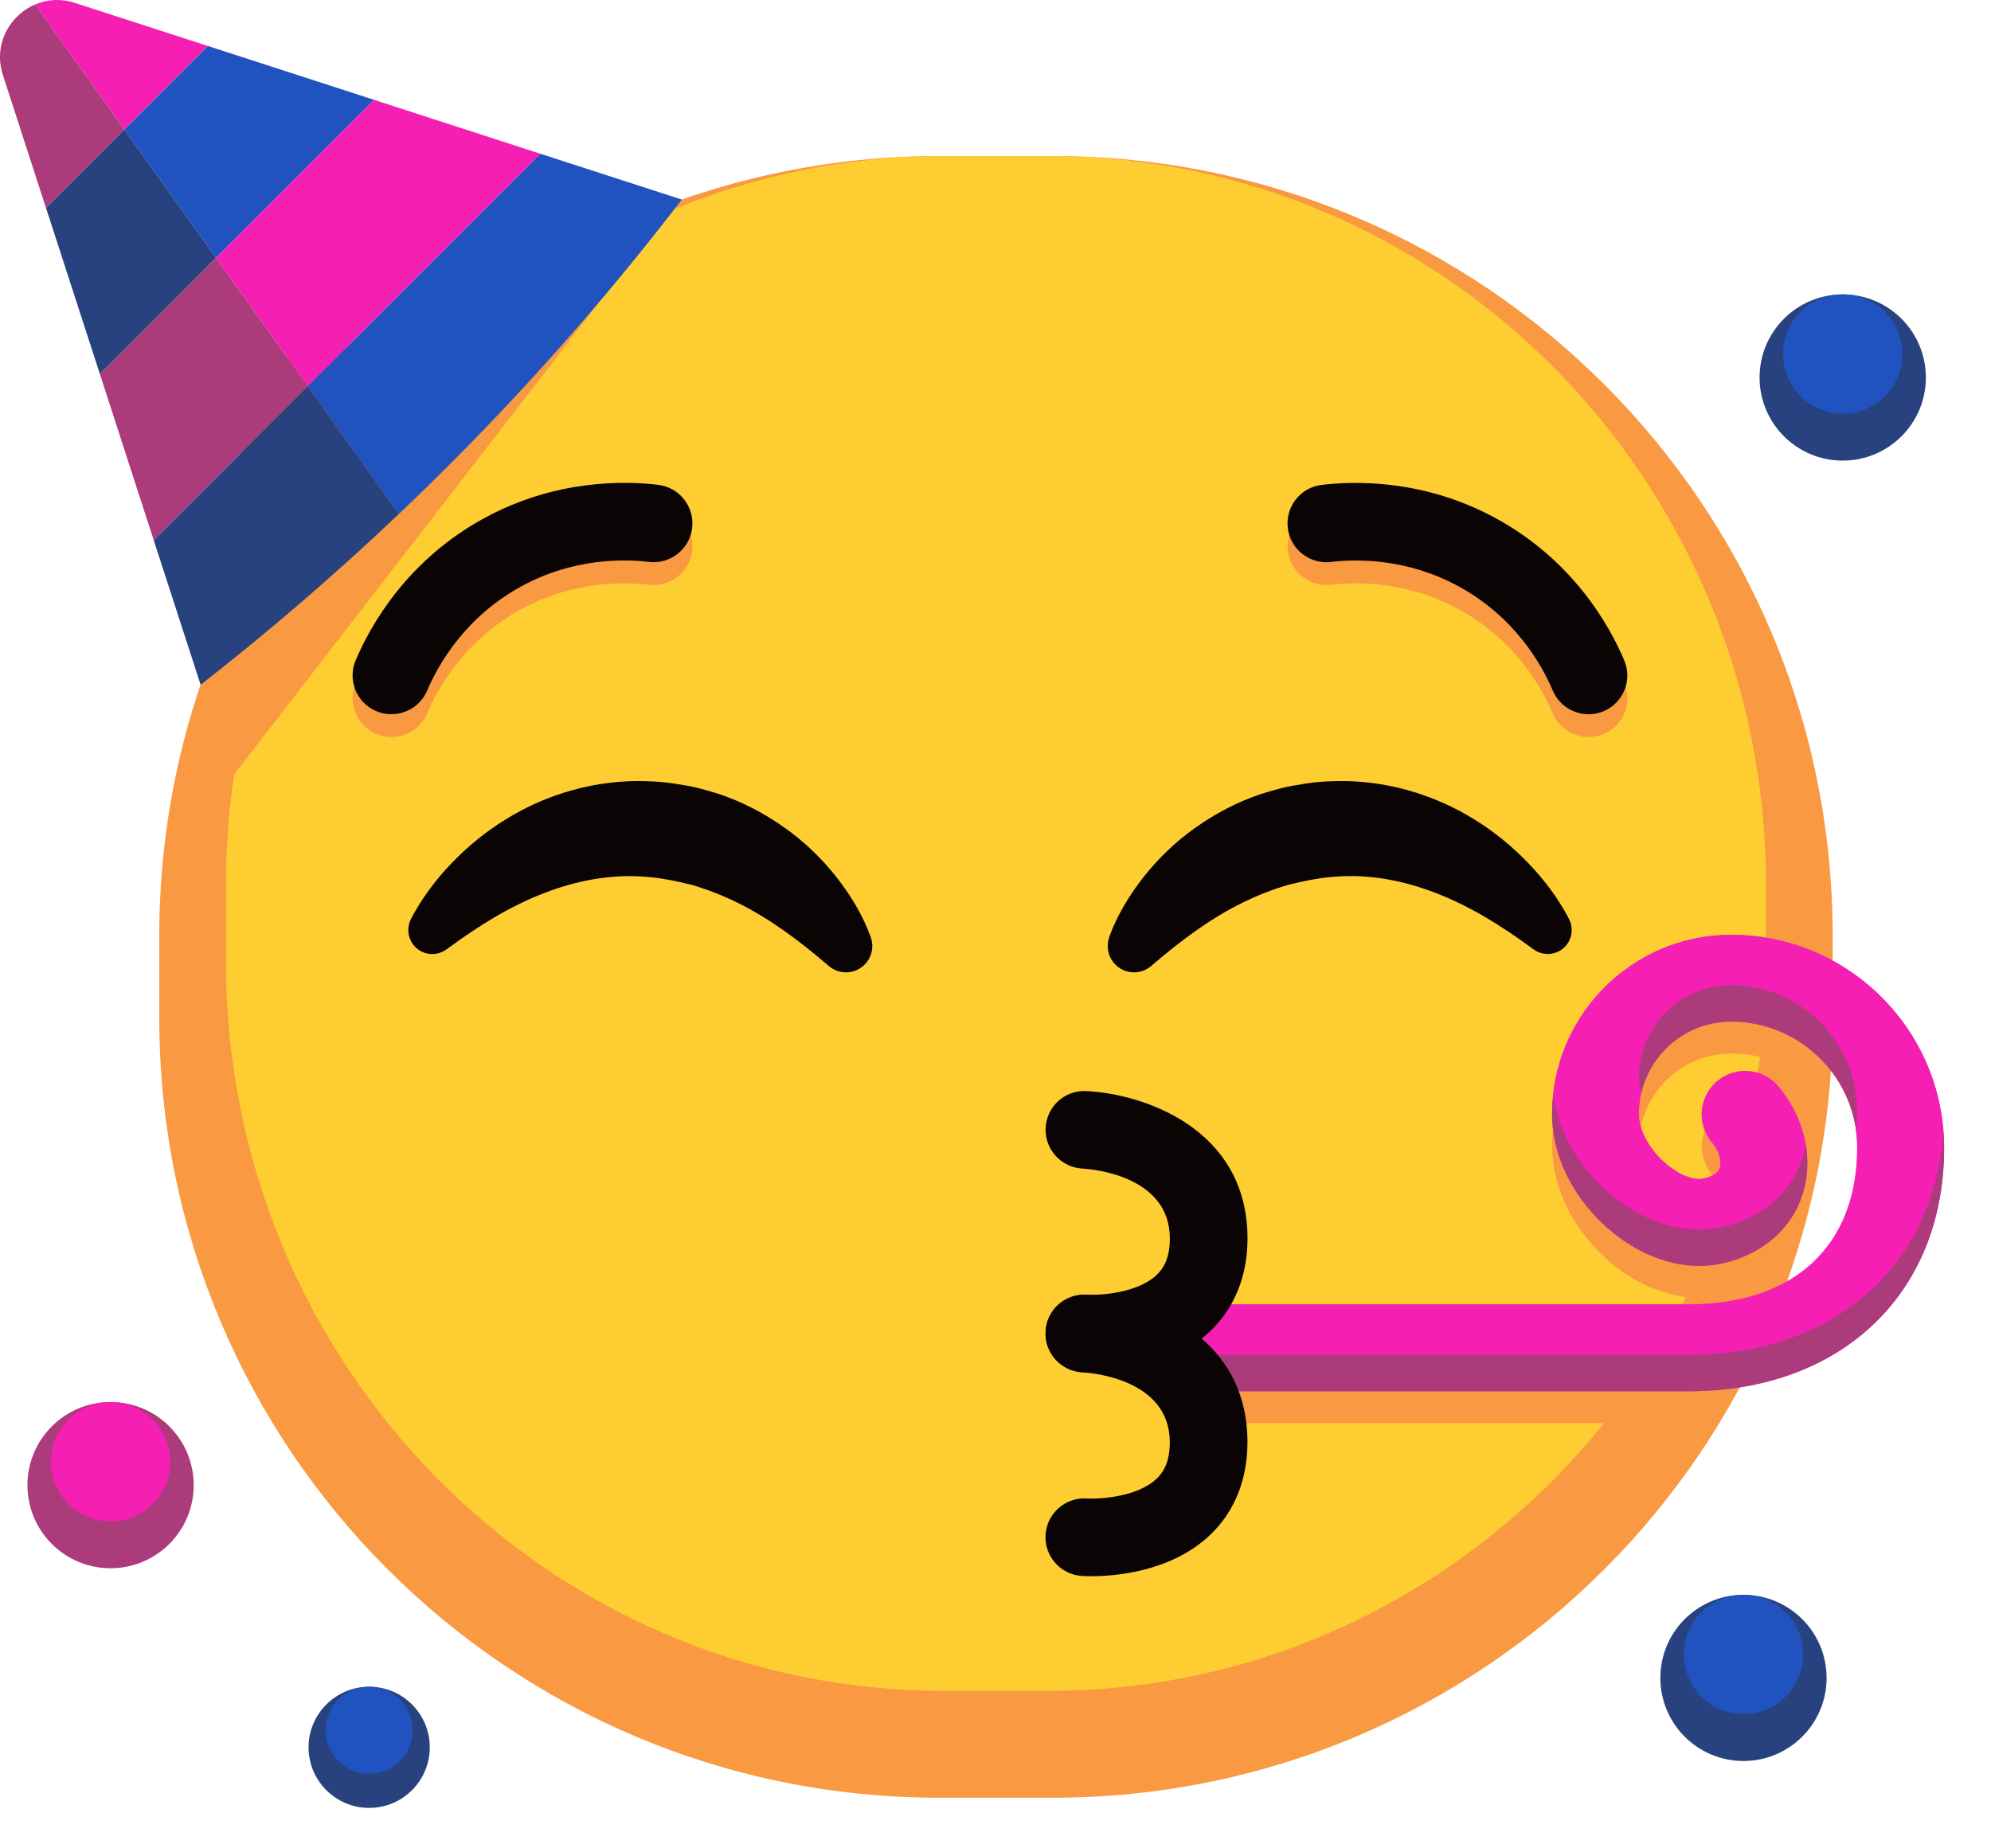 <svg width="42" height="39" viewBox="0 0 42 39" fill="none" xmlns="http://www.w3.org/2000/svg">
<path d="M22.209 3.293H19.812C10.726 3.293 3.36 10.658 3.36 19.744V21.481C3.36 30.567 10.726 37.932 19.812 37.932H22.209C31.295 37.932 38.66 30.567 38.66 21.481V19.744C38.66 10.658 31.295 3.293 22.209 3.293Z" fill="#F99942"/>
<path d="M19.907 3.293H22.113C30.476 3.293 37.255 10.178 37.255 18.673V20.297C37.255 28.791 30.476 35.677 22.113 35.677H19.907C11.545 35.677 4.766 28.791 4.766 20.297V18.673C4.766 10.179 11.545 3.293 19.907 3.293Z" fill="#FDCD31"/>
<path d="M33.51 15.551C33.192 15.551 32.889 15.364 32.756 15.053C32.525 14.508 31.959 13.498 30.76 12.848C29.669 12.256 28.611 12.275 28.078 12.338C27.629 12.391 27.221 12.071 27.167 11.622C27.113 11.173 27.434 10.765 27.883 10.711C28.611 10.624 30.052 10.6 31.541 11.408C33.178 12.296 33.95 13.671 34.264 14.412C34.441 14.829 34.247 15.309 33.831 15.486C33.727 15.531 33.618 15.551 33.511 15.551H33.51Z" fill="#F99942"/>
<path d="M8.256 15.551C8.15 15.551 8.041 15.53 7.937 15.486C7.52 15.309 7.327 14.829 7.503 14.412C7.818 13.671 8.59 12.296 10.226 11.408C11.716 10.599 13.157 10.624 13.884 10.711C14.333 10.765 14.654 11.172 14.601 11.622C14.547 12.071 14.138 12.39 13.69 12.338C13.156 12.274 12.098 12.256 11.007 12.848C9.808 13.498 9.242 14.509 9.01 15.053C8.878 15.364 8.575 15.551 8.256 15.551Z" fill="#F99942"/>
<path d="M33.51 15.07C33.192 15.07 32.889 14.883 32.756 14.572C32.525 14.027 31.959 13.017 30.76 12.367C29.67 11.776 28.611 11.794 28.077 11.857C27.628 11.911 27.22 11.59 27.166 11.141C27.112 10.692 27.433 10.284 27.882 10.231C28.61 10.144 30.052 10.12 31.541 10.928C33.177 11.816 33.949 13.191 34.263 13.932C34.44 14.349 34.246 14.829 33.83 15.006C33.725 15.051 33.617 15.071 33.51 15.071V15.07Z" fill="#0B0405"/>
<path d="M23.399 19.77C23.571 19.299 23.826 18.884 24.132 18.494C24.439 18.108 24.803 17.756 25.22 17.462C25.636 17.167 26.099 16.922 26.596 16.755C26.846 16.68 27.097 16.601 27.357 16.565C27.614 16.515 27.875 16.488 28.137 16.483C28.663 16.465 29.192 16.533 29.692 16.672C30.194 16.811 30.668 17.022 31.095 17.286C31.523 17.549 31.906 17.865 32.243 18.216C32.412 18.391 32.568 18.576 32.711 18.77C32.783 18.867 32.851 18.967 32.915 19.071C32.979 19.176 33.04 19.276 33.101 19.398C33.227 19.647 33.126 19.951 32.876 20.076C32.703 20.163 32.502 20.141 32.355 20.035L32.312 20.004L32.075 19.834C31.994 19.775 31.91 19.72 31.828 19.663C31.66 19.552 31.493 19.446 31.323 19.346C30.984 19.148 30.639 18.978 30.293 18.844C29.6 18.576 28.906 18.449 28.218 18.494C27.872 18.513 27.531 18.583 27.194 18.665C26.859 18.762 26.529 18.889 26.204 19.05C25.553 19.368 24.922 19.835 24.313 20.358L24.285 20.382C24.053 20.582 23.702 20.556 23.501 20.323C23.365 20.165 23.334 19.952 23.401 19.769L23.399 19.77Z" fill="#0B0405"/>
<path d="M8.256 15.07C8.15 15.07 8.041 15.05 7.937 15.005C7.52 14.829 7.327 14.348 7.503 13.931C7.818 13.19 8.59 11.815 10.226 10.927C11.715 10.119 13.157 10.143 13.884 10.23C14.333 10.284 14.654 10.691 14.601 11.14C14.547 11.589 14.139 11.91 13.691 11.856C13.157 11.793 12.099 11.774 11.008 12.366C9.809 13.017 9.243 14.027 9.011 14.571C8.879 14.882 8.576 15.069 8.257 15.069L8.256 15.07Z" fill="#0B0405"/>
<path d="M17.456 20.359C16.846 19.836 16.215 19.369 15.564 19.051C15.238 18.89 14.909 18.762 14.575 18.666C14.238 18.584 13.897 18.514 13.551 18.495C12.862 18.45 12.169 18.578 11.475 18.845C11.129 18.979 10.785 19.149 10.445 19.347C10.276 19.447 10.108 19.552 9.941 19.664C9.859 19.721 9.775 19.776 9.693 19.835L9.456 20.005L9.414 20.035C9.187 20.199 8.871 20.147 8.708 19.92C8.595 19.762 8.585 19.561 8.666 19.398C8.728 19.276 8.788 19.176 8.852 19.071C8.917 18.968 8.985 18.867 9.057 18.77C9.199 18.576 9.356 18.39 9.524 18.216C9.861 17.865 10.243 17.549 10.673 17.286C11.1 17.021 11.573 16.811 12.075 16.672C12.577 16.533 13.106 16.465 13.63 16.483C13.893 16.488 14.154 16.515 14.411 16.565C14.671 16.601 14.922 16.679 15.172 16.755C15.668 16.922 16.132 17.167 16.548 17.462C16.964 17.756 17.328 18.108 17.635 18.494C17.94 18.883 18.196 19.299 18.367 19.77C18.473 20.058 18.325 20.377 18.036 20.483C17.84 20.555 17.631 20.509 17.483 20.383L17.456 20.359Z" fill="#0B0405"/>
<path d="M33.836 26.517C34.482 27.118 35.274 27.432 36.012 27.378C36.029 27.377 36.047 27.374 36.065 27.372C36.235 26.996 36.408 26.621 36.566 26.24C36.75 25.792 36.891 25.333 37.039 24.872C37.181 24.429 37.331 23.99 37.466 23.546C37.135 23.208 36.594 23.177 36.226 23.486C36.12 23.575 36.039 23.684 35.985 23.802C35.848 24.097 35.874 24.452 36.076 24.727C36.089 24.744 36.1 24.76 36.113 24.776C36.295 24.992 36.329 25.229 36.268 25.351C36.198 25.49 35.935 25.546 35.88 25.552C35.657 25.568 35.346 25.421 35.083 25.176C34.768 24.882 34.571 24.498 34.571 24.175C34.571 24.017 34.592 23.865 34.628 23.719C34.834 22.866 35.602 22.229 36.519 22.229C36.956 22.229 37.369 22.336 37.733 22.524C37.767 22.358 37.794 22.19 37.813 22.021C37.864 21.55 37.868 21.077 37.859 20.604C37.436 20.472 36.986 20.399 36.52 20.399C34.579 20.399 32.976 21.871 32.766 23.757C32.751 23.895 32.742 24.035 32.742 24.176C32.742 25.016 33.142 25.87 33.838 26.517H33.836Z" fill="#F99942"/>
<path d="M35.623 28.198H25.605C25.608 28.254 25.612 28.311 25.614 28.366C25.63 28.74 25.639 29.116 25.68 29.489C25.7 29.668 25.726 29.851 25.77 30.028H34.985C35.225 29.417 35.456 28.803 35.707 28.196C35.68 28.196 35.652 28.198 35.624 28.198H35.623Z" fill="#F99942"/>
<path d="M4.558 16.833L12.682 6.323L4.558 7.869L5.633 11.399L4.385 15.275L4.558 16.833Z" fill="#F99942"/>
<path d="M35.623 29.355H24.901C24.395 29.355 23.985 28.945 23.985 28.439C23.985 27.934 24.395 27.524 24.901 27.524H35.623C37.85 27.524 39.179 26.288 39.179 24.217C39.179 22.75 37.985 21.555 36.518 21.555C35.444 21.555 34.571 22.428 34.571 23.502C34.571 23.826 34.768 24.209 35.083 24.502C35.346 24.746 35.657 24.893 35.88 24.878C35.934 24.872 36.198 24.818 36.268 24.677C36.329 24.555 36.295 24.319 36.113 24.102C35.788 23.715 35.838 23.138 36.226 22.813C36.613 22.488 37.19 22.538 37.515 22.925C38.152 23.682 38.306 24.689 37.908 25.491C37.5 26.313 36.633 26.659 36.014 26.704C35.276 26.758 34.483 26.445 33.838 25.844C33.142 25.197 32.742 24.343 32.742 23.503C32.742 21.42 34.436 19.725 36.52 19.725C38.997 19.725 41.012 21.741 41.012 24.218C41.012 27.29 38.847 29.355 35.625 29.355H35.623Z" fill="#F61FB4"/>
<path d="M4.385 0.97L1.58 0.061C1.283 -0.036 0.991 -0.012 0.74 0.095L2.623 2.731L4.384 0.97H4.385Z" fill="#F61FB4"/>
<path d="M0.741 0.095C0.596 0.156 0.466 0.245 0.355 0.355C0.055 0.656 -0.091 1.111 0.06 1.58L0.969 4.385L2.623 2.732L0.741 0.095Z" fill="#AB3B7B"/>
<path d="M4.558 5.44L7.892 2.107L4.385 0.97L2.623 2.732L4.558 5.44Z" fill="#2153C0"/>
<path d="M2.623 2.732L0.97 4.385L2.107 7.892L4.558 5.44L2.623 2.732Z" fill="#27427F"/>
<path d="M6.492 8.15L11.399 3.244L7.892 2.107L4.558 5.44L6.492 8.15Z" fill="#F61FB4"/>
<path d="M4.558 5.44L2.107 7.892L3.243 11.399L6.492 8.15L4.558 5.44Z" fill="#AB3B7B"/>
<path d="M14.383 4.211L11.399 3.244L6.492 8.15L8.416 10.844C8.762 10.515 9.109 10.177 9.459 9.827C11.412 7.874 13.04 5.963 14.382 4.211H14.383Z" fill="#2153C0"/>
<path d="M3.243 11.399L4.232 14.449C5.555 13.416 6.967 12.22 8.416 10.844L6.492 8.15L3.243 11.399Z" fill="#27427F"/>
<path d="M35.623 28.584H24.901C24.533 28.584 24.216 28.366 24.071 28.054C24.016 28.171 23.985 28.301 23.985 28.439C23.985 28.945 24.395 29.355 24.901 29.355H35.623C38.845 29.355 41.01 27.29 41.01 24.218C41.01 24.099 41.004 23.981 40.995 23.864C40.807 26.704 38.697 28.585 35.624 28.585L35.623 28.584Z" fill="#AB3B7B"/>
<path d="M36.012 25.933C35.274 25.987 34.482 25.674 33.836 25.073C33.237 24.515 32.858 23.806 32.764 23.083C32.749 23.221 32.74 23.361 32.74 23.503C32.74 24.343 33.14 25.197 33.836 25.844C34.482 26.445 35.274 26.758 36.012 26.704C36.631 26.659 37.498 26.314 37.906 25.491C38.111 25.079 38.168 24.613 38.091 24.153C38.057 24.349 37.996 24.54 37.906 24.72C37.498 25.542 36.631 25.888 36.012 25.933Z" fill="#AB3B7B"/>
<path d="M36.266 23.906C36.327 23.784 36.293 23.548 36.111 23.332C36.058 23.268 36.016 23.199 35.983 23.128C35.846 23.423 35.872 23.779 36.075 24.053C36.154 24.021 36.232 23.974 36.266 23.906Z" fill="#F61FB4"/>
<path d="M36.518 20.785C35.444 20.785 34.571 21.657 34.571 22.731C34.571 22.831 34.592 22.938 34.628 23.044C34.834 22.191 35.602 21.555 36.519 21.555C37.873 21.555 38.994 22.572 39.158 23.882C39.172 23.741 39.18 23.596 39.18 23.446C39.18 21.979 37.986 20.785 36.519 20.785H36.518Z" fill="#AB3B7B"/>
<path d="M24.901 28.584H35.623C38.696 28.584 40.806 26.704 40.994 23.863C40.813 21.551 38.875 19.724 36.517 19.724C34.576 19.724 32.973 21.196 32.763 23.082C32.858 23.805 33.235 24.515 33.835 25.072C34.481 25.673 35.273 25.986 36.011 25.933C36.63 25.887 37.497 25.542 37.906 24.72C37.995 24.539 38.055 24.348 38.09 24.152C38.016 23.719 37.821 23.292 37.513 22.924C37.188 22.537 36.611 22.487 36.224 22.812C36.118 22.901 36.038 23.009 35.983 23.128C36.016 23.199 36.058 23.267 36.111 23.331C36.293 23.547 36.327 23.783 36.266 23.905C36.232 23.973 36.153 24.02 36.075 24.052C36.087 24.07 36.098 24.085 36.111 24.102C36.293 24.318 36.327 24.554 36.266 24.676C36.196 24.816 35.933 24.872 35.878 24.877C35.655 24.893 35.344 24.746 35.081 24.501C34.766 24.207 34.569 23.824 34.569 23.501C34.569 23.343 34.59 23.191 34.626 23.044C34.59 22.937 34.569 22.831 34.569 22.731C34.569 21.657 35.442 20.785 36.516 20.785C37.984 20.785 39.177 21.979 39.177 23.446C39.177 23.596 39.17 23.742 39.155 23.882C39.17 23.992 39.177 24.104 39.177 24.216C39.177 26.286 37.848 27.523 35.621 27.523H24.899C24.531 27.523 24.215 27.74 24.069 28.053C24.215 28.365 24.531 28.583 24.899 28.583L24.901 28.584Z" fill="#F61FB4"/>
<path d="M23.023 28.958C22.92 28.958 22.849 28.954 22.82 28.952C22.369 28.922 22.027 28.532 22.057 28.081C22.087 27.629 22.476 27.288 22.928 27.319C23.195 27.334 23.989 27.289 24.397 26.903C24.517 26.79 24.678 26.585 24.678 26.133C24.678 24.796 23.022 24.668 22.833 24.657C22.384 24.633 22.035 24.249 22.058 23.799C22.079 23.349 22.458 23.001 22.91 23.022C24.088 23.074 26.316 23.792 26.316 26.133C26.316 26.93 26.038 27.61 25.514 28.102C24.69 28.873 23.508 28.959 23.023 28.959V28.958Z" fill="#0B0405"/>
<path d="M23.023 33.258C22.92 33.258 22.849 33.254 22.819 33.252C22.368 33.222 22.026 32.831 22.056 32.381C22.086 31.929 22.476 31.588 22.927 31.618C23.194 31.633 23.988 31.589 24.396 31.203C24.516 31.089 24.677 30.885 24.677 30.433C24.677 29.096 23.021 28.967 22.832 28.957C22.383 28.932 22.034 28.549 22.057 28.099C22.078 27.648 22.457 27.302 22.909 27.32C24.087 27.372 26.315 28.09 26.315 30.432C26.315 31.229 26.037 31.909 25.513 32.401C24.689 33.172 23.507 33.258 23.023 33.258Z" fill="#0B0405"/>
<path d="M4.086 31.337C4.086 32.305 3.301 33.09 2.333 33.09C1.364 33.09 0.579 32.305 0.579 31.337C0.579 30.368 1.364 29.583 2.333 29.583C3.301 29.583 4.086 30.368 4.086 31.337Z" fill="#AB3B7B"/>
<path d="M2.814 32.005C3.457 31.739 3.762 31.003 3.496 30.36C3.23 29.718 2.493 29.413 1.851 29.679C1.209 29.945 0.904 30.681 1.17 31.323C1.436 31.966 2.172 32.271 2.814 32.005Z" fill="#F61FB4"/>
<path d="M40.626 7.966C40.626 8.934 39.84 9.719 38.872 9.719C37.904 9.719 37.118 8.934 37.118 7.966C37.118 6.997 37.904 6.212 38.872 6.212C39.84 6.212 40.626 6.997 40.626 7.966Z" fill="#27427F"/>
<path d="M38.872 8.728C39.567 8.728 40.13 8.165 40.13 7.47C40.13 6.775 39.567 6.211 38.872 6.211C38.177 6.211 37.614 6.775 37.614 7.47C37.614 8.165 38.177 8.728 38.872 8.728Z" fill="#2153C0"/>
<path d="M38.532 35.404C38.532 36.372 37.747 37.157 36.778 37.157C35.81 37.157 35.025 36.372 35.025 35.404C35.025 34.436 35.81 33.651 36.778 33.651C37.747 33.651 38.532 34.436 38.532 35.404Z" fill="#27427F"/>
<path d="M38.037 34.909C38.037 35.603 37.474 36.167 36.779 36.167C36.085 36.167 35.521 35.604 35.521 34.909C35.521 34.214 36.084 33.651 36.779 33.651C37.475 33.651 38.037 34.214 38.037 34.909Z" fill="#2153C0"/>
<path d="M7.788 38.147C8.494 38.147 9.066 37.574 9.066 36.868C9.066 36.163 8.494 35.59 7.788 35.59C7.082 35.59 6.509 36.163 6.509 36.868C6.509 37.574 7.082 38.147 7.788 38.147Z" fill="#27427F"/>
<path d="M8.705 36.508C8.705 37.014 8.294 37.425 7.788 37.425C7.281 37.425 6.87 37.014 6.87 36.508C6.87 36.001 7.281 35.59 7.788 35.59C8.294 35.59 8.705 36.001 8.705 36.508Z" fill="#2153C0"/>
</svg>
